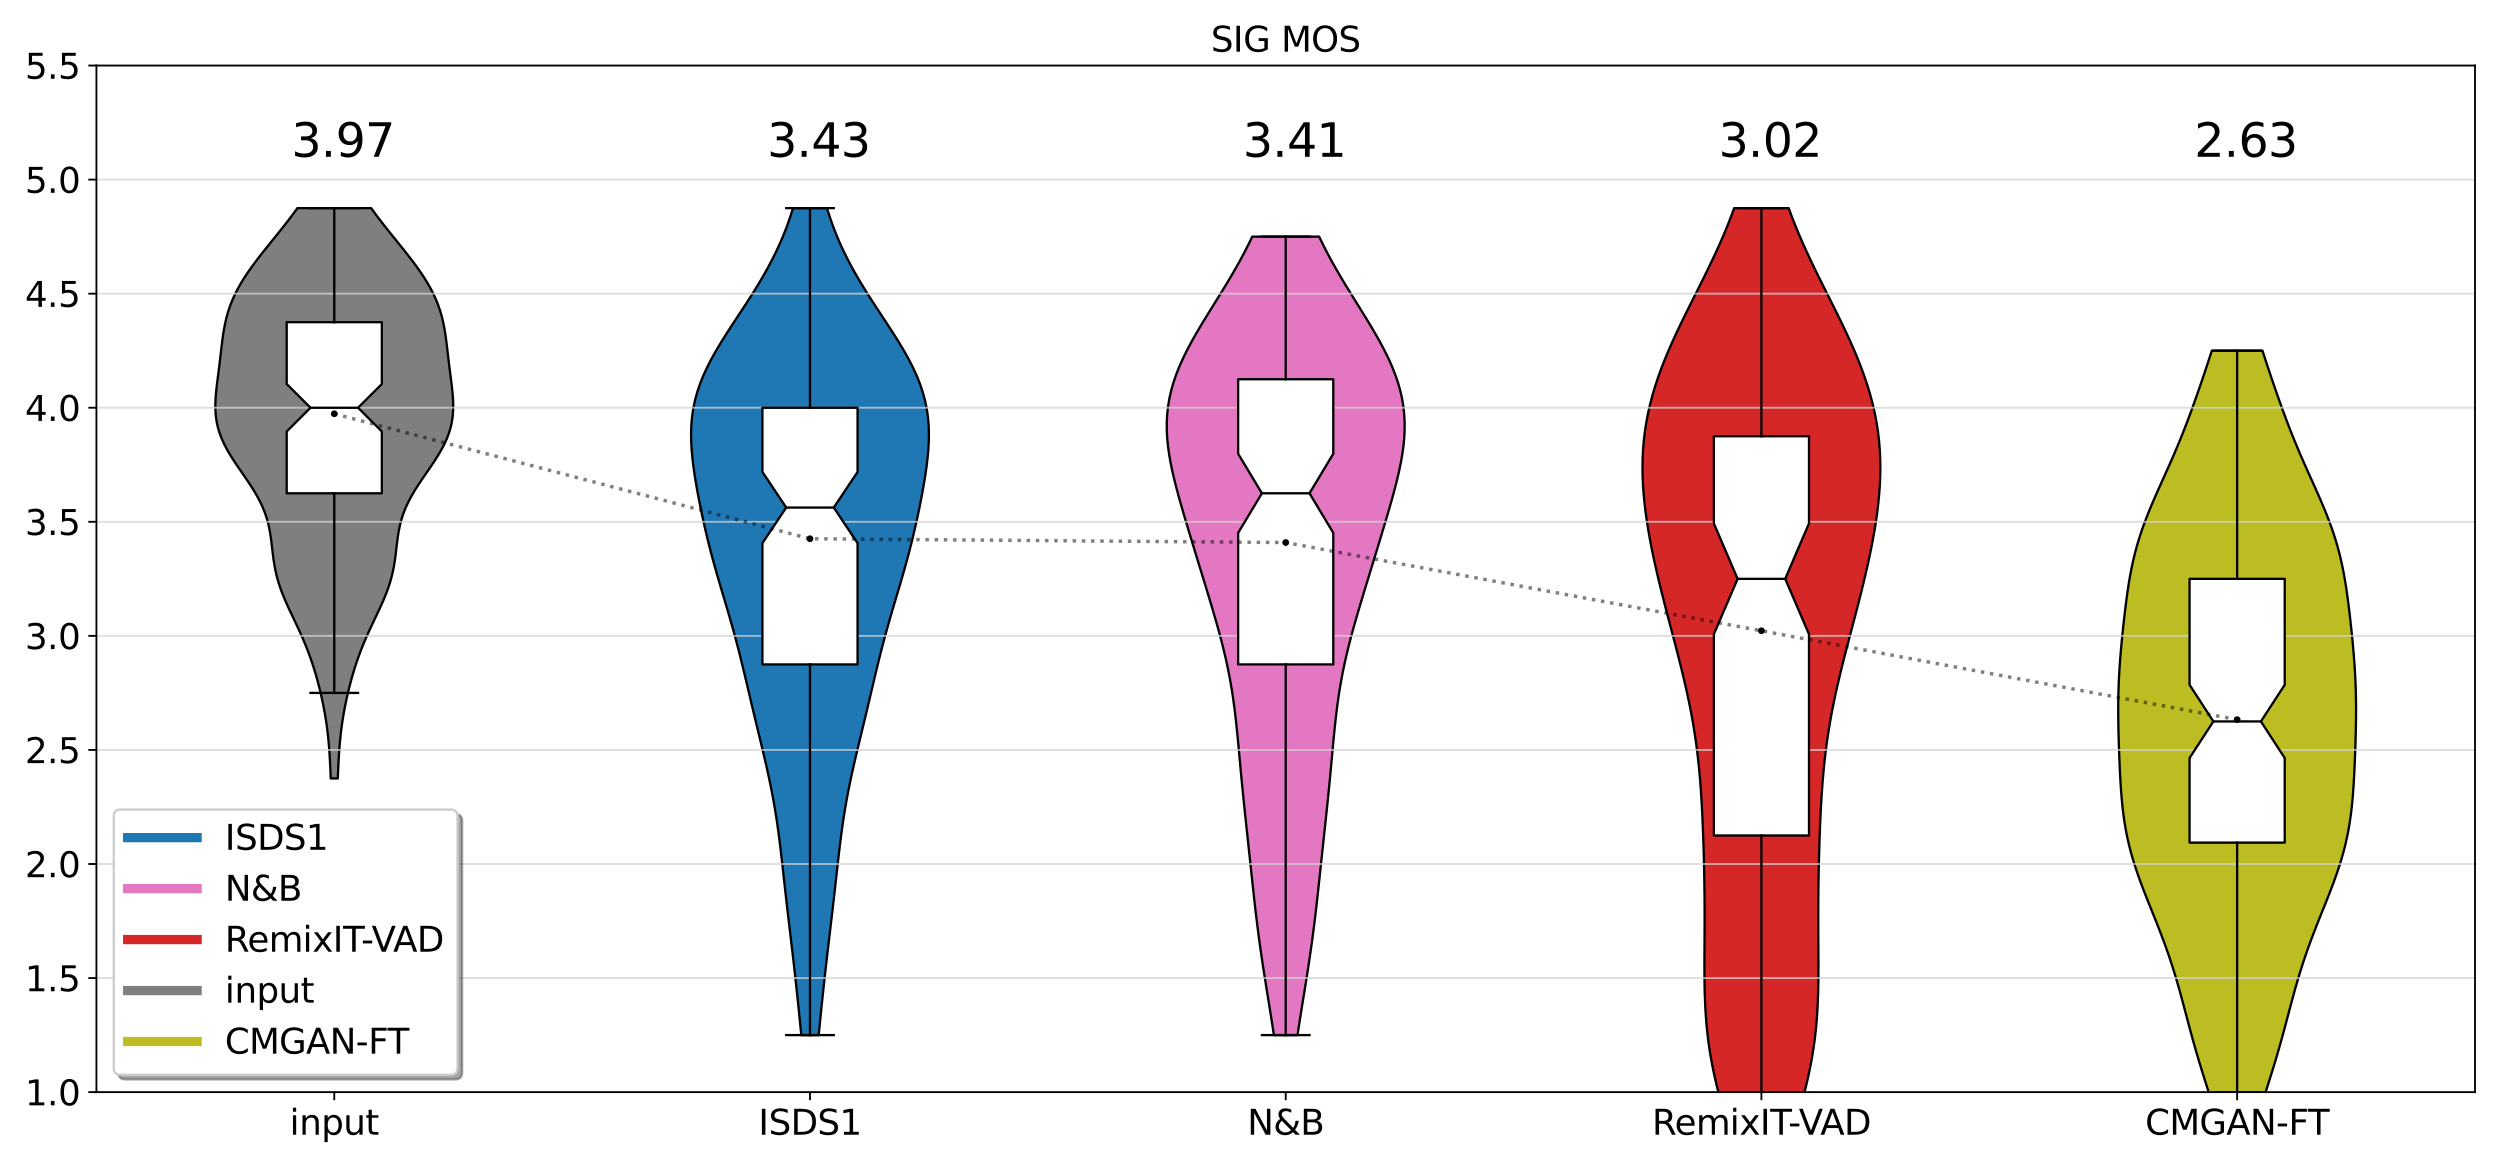 <?xml version="1.0" encoding="utf-8" standalone="no"?>
<!DOCTYPE svg PUBLIC "-//W3C//DTD SVG 1.1//EN"
  "http://www.w3.org/Graphics/SVG/1.1/DTD/svg11.dtd">
<svg xmlns:xlink="http://www.w3.org/1999/xlink" width="1080pt" height="504pt" viewBox="0 0 1080 504" xmlns="http://www.w3.org/2000/svg" version="1.1">
 <defs>
  <style type="text/css">*{stroke-linejoin: round; stroke-linecap: butt}</style>
 </defs>
 <g id="figure_1">
  <g id="patch_1">
   <path d="M 0 504 
L 1080 504 
L 1080 0 
L 0 0 
z
" style="fill: #ffffff"/>
  </g>
  <g id="axes_1">
   <g id="patch_2">
    <path d="M 41.65 471.8 
L 1069.2 471.8 
L 1069.2 28.32 
L 41.65 28.32 
z
" style="fill: #ffffff"/>
   </g>
   <g id="PolyCollection_1">
    <defs>
     <path id="m5b4d93cd09" d="M 145.926 -167.708 
L 142.884 -167.708 
L 142.781 -170.196 
L 142.669 -172.685 
L 142.543 -175.174 
L 142.399 -177.662 
L 142.23 -180.151 
L 142.031 -182.64 
L 141.798 -185.128 
L 141.525 -187.617 
L 141.211 -190.106 
L 140.854 -192.594 
L 140.452 -195.083 
L 140.006 -197.572 
L 139.518 -200.06 
L 138.988 -202.549 
L 138.416 -205.038 
L 137.803 -207.526 
L 137.148 -210.015 
L 136.447 -212.504 
L 135.699 -214.992 
L 134.899 -217.481 
L 134.044 -219.97 
L 133.128 -222.458 
L 132.153 -224.947 
L 131.117 -227.436 
L 130.027 -229.924 
L 128.89 -232.413 
L 127.721 -234.902 
L 126.536 -237.39 
L 125.356 -239.879 
L 124.205 -242.368 
L 123.107 -244.856 
L 122.083 -247.345 
L 121.153 -249.834 
L 120.333 -252.322 
L 119.629 -254.811 
L 119.041 -257.3 
L 118.561 -259.788 
L 118.171 -262.277 
L 117.846 -264.766 
L 117.556 -267.254 
L 117.263 -269.743 
L 116.932 -272.232 
L 116.525 -274.72 
L 116.008 -277.209 
L 115.354 -279.698 
L 114.541 -282.186 
L 113.558 -284.675 
L 112.402 -287.164 
L 111.083 -289.652 
L 109.618 -292.141 
L 108.034 -294.63 
L 106.366 -297.118 
L 104.653 -299.607 
L 102.938 -302.096 
L 101.265 -304.584 
L 99.676 -307.073 
L 98.208 -309.562 
L 96.895 -312.05 
L 95.761 -314.539 
L 94.823 -317.028 
L 94.088 -319.516 
L 93.555 -322.005 
L 93.213 -324.494 
L 93.045 -326.982 
L 93.028 -329.471 
L 93.133 -331.96 
L 93.332 -334.448 
L 93.596 -336.937 
L 93.899 -339.426 
L 94.219 -341.914 
L 94.538 -344.403 
L 94.848 -346.892 
L 95.145 -349.38 
L 95.433 -351.869 
L 95.722 -354.358 
L 96.029 -356.846 
L 96.372 -359.335 
L 96.772 -361.824 
L 97.251 -364.312 
L 97.831 -366.801 
L 98.528 -369.29 
L 99.358 -371.778 
L 100.331 -374.267 
L 101.451 -376.756 
L 102.718 -379.244 
L 104.129 -381.733 
L 105.673 -384.222 
L 107.337 -386.71 
L 109.107 -389.199 
L 110.964 -391.688 
L 112.888 -394.176 
L 114.861 -396.665 
L 116.862 -399.154 
L 118.872 -401.642 
L 120.873 -404.131 
L 122.848 -406.62 
L 124.781 -409.108 
L 126.658 -411.597 
L 128.466 -414.086 
L 160.344 -414.086 
L 160.344 -414.086 
L 162.152 -411.597 
L 164.029 -409.108 
L 165.962 -406.62 
L 167.937 -404.131 
L 169.938 -401.642 
L 171.948 -399.154 
L 173.949 -396.665 
L 175.922 -394.176 
L 177.846 -391.688 
L 179.703 -389.199 
L 181.473 -386.71 
L 183.137 -384.222 
L 184.681 -381.733 
L 186.092 -379.244 
L 187.359 -376.756 
L 188.479 -374.267 
L 189.452 -371.778 
L 190.282 -369.29 
L 190.979 -366.801 
L 191.559 -364.312 
L 192.038 -361.824 
L 192.438 -359.335 
L 192.781 -356.846 
L 193.088 -354.358 
L 193.377 -351.869 
L 193.665 -349.38 
L 193.962 -346.892 
L 194.272 -344.403 
L 194.591 -341.914 
L 194.911 -339.426 
L 195.214 -336.937 
L 195.478 -334.448 
L 195.677 -331.96 
L 195.782 -329.471 
L 195.765 -326.982 
L 195.597 -324.494 
L 195.255 -322.005 
L 194.722 -319.516 
L 193.987 -317.028 
L 193.049 -314.539 
L 191.915 -312.05 
L 190.602 -309.562 
L 189.134 -307.073 
L 187.545 -304.584 
L 185.872 -302.096 
L 184.157 -299.607 
L 182.444 -297.118 
L 180.776 -294.63 
L 179.192 -292.141 
L 177.727 -289.652 
L 176.408 -287.164 
L 175.252 -284.675 
L 174.269 -282.186 
L 173.456 -279.698 
L 172.802 -277.209 
L 172.285 -274.72 
L 171.878 -272.232 
L 171.547 -269.743 
L 171.254 -267.254 
L 170.964 -264.766 
L 170.639 -262.277 
L 170.249 -259.788 
L 169.769 -257.3 
L 169.181 -254.811 
L 168.477 -252.322 
L 167.657 -249.834 
L 166.727 -247.345 
L 165.703 -244.856 
L 164.605 -242.368 
L 163.454 -239.879 
L 162.274 -237.39 
L 161.089 -234.902 
L 159.92 -232.413 
L 158.783 -229.924 
L 157.693 -227.436 
L 156.657 -224.947 
L 155.682 -222.458 
L 154.766 -219.97 
L 153.911 -217.481 
L 153.111 -214.992 
L 152.363 -212.504 
L 151.662 -210.015 
L 151.007 -207.526 
L 150.394 -205.038 
L 149.822 -202.549 
L 149.292 -200.06 
L 148.804 -197.572 
L 148.358 -195.083 
L 147.956 -192.594 
L 147.599 -190.106 
L 147.285 -187.617 
L 147.012 -185.128 
L 146.779 -182.64 
L 146.58 -180.151 
L 146.411 -177.662 
L 146.267 -175.174 
L 146.141 -172.685 
L 146.029 -170.196 
L 145.926 -167.708 
z
" style="stroke: #000000"/>
    </defs>
    <g clip-path="url(#p7c545c187f)">
     <use xlink:href="#m5b4d93cd09" x="0" y="504" style="fill: #7f7f7f; stroke: #000000"/>
    </g>
   </g>
   <g id="PolyCollection_2">
    <defs>
     <path id="m4b888e64fc" d="M 353.675 -56.838 
L 346.155 -56.838 
L 345.799 -60.446 
L 345.436 -64.055 
L 345.068 -67.663 
L 344.694 -71.272 
L 344.314 -74.881 
L 343.926 -78.489 
L 343.531 -82.098 
L 343.128 -85.706 
L 342.717 -89.315 
L 342.299 -92.923 
L 341.875 -96.532 
L 341.448 -100.141 
L 341.02 -103.749 
L 340.593 -107.358 
L 340.17 -110.966 
L 339.753 -114.575 
L 339.342 -118.183 
L 338.937 -121.792 
L 338.537 -125.4 
L 338.136 -129.009 
L 337.731 -132.618 
L 337.314 -136.226 
L 336.879 -139.835 
L 336.418 -143.443 
L 335.924 -147.052 
L 335.391 -150.66 
L 334.814 -154.269 
L 334.19 -157.878 
L 333.519 -161.486 
L 332.802 -165.095 
L 332.042 -168.703 
L 331.244 -172.312 
L 330.417 -175.92 
L 329.566 -179.529 
L 328.701 -183.137 
L 327.829 -186.746 
L 326.957 -190.355 
L 326.088 -193.963 
L 325.226 -197.572 
L 324.372 -201.18 
L 323.522 -204.789 
L 322.673 -208.397 
L 321.818 -212.006 
L 320.953 -215.615 
L 320.068 -219.223 
L 319.16 -222.832 
L 318.221 -226.44 
L 317.251 -230.049 
L 316.249 -233.657 
L 315.219 -237.266 
L 314.166 -240.875 
L 313.098 -244.483 
L 312.024 -248.092 
L 310.956 -251.7 
L 309.903 -255.309 
L 308.875 -258.917 
L 307.88 -262.526 
L 306.922 -266.134 
L 306.005 -269.743 
L 305.13 -273.352 
L 304.296 -276.96 
L 303.501 -280.569 
L 302.742 -284.177 
L 302.021 -287.786 
L 301.338 -291.394 
L 300.698 -295.003 
L 300.11 -298.612 
L 299.588 -302.22 
L 299.147 -305.829 
L 298.81 -309.437 
L 298.599 -313.046 
L 298.538 -316.654 
L 298.651 -320.263 
L 298.961 -323.871 
L 299.486 -327.48 
L 300.24 -331.089 
L 301.229 -334.697 
L 302.455 -338.306 
L 303.91 -341.914 
L 305.578 -345.523 
L 307.441 -349.131 
L 309.471 -352.74 
L 311.637 -356.349 
L 313.906 -359.957 
L 316.243 -363.566 
L 318.615 -367.174 
L 320.99 -370.783 
L 323.336 -374.391 
L 325.629 -378 
L 327.845 -381.608 
L 329.967 -385.217 
L 331.98 -388.826 
L 333.875 -392.434 
L 335.645 -396.043 
L 337.286 -399.651 
L 338.798 -403.26 
L 340.182 -406.868 
L 341.44 -410.477 
L 342.578 -414.086 
L 357.252 -414.086 
L 357.252 -414.086 
L 358.39 -410.477 
L 359.648 -406.868 
L 361.032 -403.26 
L 362.544 -399.651 
L 364.185 -396.043 
L 365.955 -392.434 
L 367.85 -388.826 
L 369.863 -385.217 
L 371.985 -381.608 
L 374.201 -378 
L 376.494 -374.391 
L 378.84 -370.783 
L 381.215 -367.174 
L 383.587 -363.566 
L 385.924 -359.957 
L 388.193 -356.349 
L 390.359 -352.74 
L 392.389 -349.131 
L 394.252 -345.523 
L 395.92 -341.914 
L 397.375 -338.306 
L 398.601 -334.697 
L 399.59 -331.089 
L 400.344 -327.48 
L 400.869 -323.871 
L 401.179 -320.263 
L 401.293 -316.654 
L 401.231 -313.046 
L 401.02 -309.437 
L 400.683 -305.829 
L 400.242 -302.22 
L 399.72 -298.612 
L 399.132 -295.003 
L 398.492 -291.394 
L 397.809 -287.786 
L 397.088 -284.177 
L 396.329 -280.569 
L 395.534 -276.96 
L 394.7 -273.352 
L 393.825 -269.743 
L 392.908 -266.134 
L 391.95 -262.526 
L 390.955 -258.917 
L 389.927 -255.309 
L 388.874 -251.7 
L 387.806 -248.092 
L 386.732 -244.483 
L 385.664 -240.875 
L 384.611 -237.266 
L 383.581 -233.657 
L 382.579 -230.049 
L 381.609 -226.44 
L 380.67 -222.832 
L 379.762 -219.223 
L 378.877 -215.615 
L 378.012 -212.006 
L 377.157 -208.397 
L 376.308 -204.789 
L 375.458 -201.18 
L 374.604 -197.572 
L 373.742 -193.963 
L 372.873 -190.355 
L 372.001 -186.746 
L 371.129 -183.137 
L 370.264 -179.529 
L 369.413 -175.92 
L 368.586 -172.312 
L 367.788 -168.703 
L 367.028 -165.095 
L 366.311 -161.486 
L 365.64 -157.878 
L 365.016 -154.269 
L 364.439 -150.66 
L 363.906 -147.052 
L 363.412 -143.443 
L 362.951 -139.835 
L 362.516 -136.226 
L 362.099 -132.618 
L 361.694 -129.009 
L 361.293 -125.4 
L 360.893 -121.792 
L 360.488 -118.183 
L 360.077 -114.575 
L 359.66 -110.966 
L 359.237 -107.358 
L 358.81 -103.749 
L 358.382 -100.141 
L 357.955 -96.532 
L 357.531 -92.923 
L 357.113 -89.315 
L 356.702 -85.706 
L 356.299 -82.098 
L 355.904 -78.489 
L 355.516 -74.881 
L 355.136 -71.272 
L 354.762 -67.663 
L 354.394 -64.055 
L 354.031 -60.446 
L 353.675 -56.838 
z
" style="stroke: #000000"/>
    </defs>
    <g clip-path="url(#p7c545c187f)">
     <use xlink:href="#m4b888e64fc" x="0" y="504" style="fill: #1f77b4; stroke: #000000"/>
    </g>
   </g>
   <g id="PolyCollection_3">
    <defs>
     <path id="mec1db54235" d="M 560.528 -56.838 
L 550.322 -56.838 
L 549.795 -60.322 
L 549.253 -63.806 
L 548.699 -67.29 
L 548.138 -70.774 
L 547.574 -74.258 
L 547.012 -77.743 
L 546.456 -81.227 
L 545.91 -84.711 
L 545.377 -88.195 
L 544.861 -91.679 
L 544.363 -95.163 
L 543.885 -98.647 
L 543.426 -102.131 
L 542.987 -105.616 
L 542.565 -109.1 
L 542.159 -112.584 
L 541.765 -116.068 
L 541.382 -119.552 
L 541.005 -123.036 
L 540.632 -126.52 
L 540.261 -130.005 
L 539.89 -133.489 
L 539.518 -136.973 
L 539.144 -140.457 
L 538.769 -143.941 
L 538.394 -147.425 
L 538.022 -150.909 
L 537.653 -154.393 
L 537.291 -157.878 
L 536.937 -161.362 
L 536.591 -164.846 
L 536.256 -168.33 
L 535.928 -171.814 
L 535.607 -175.298 
L 535.288 -178.782 
L 534.967 -182.266 
L 534.636 -185.751 
L 534.289 -189.235 
L 533.917 -192.719 
L 533.512 -196.203 
L 533.068 -199.687 
L 532.576 -203.171 
L 532.031 -206.655 
L 531.429 -210.14 
L 530.767 -213.624 
L 530.045 -217.108 
L 529.265 -220.592 
L 528.429 -224.076 
L 527.542 -227.56 
L 526.61 -231.044 
L 525.641 -234.528 
L 524.641 -238.013 
L 523.616 -241.497 
L 522.574 -244.981 
L 521.52 -248.465 
L 520.458 -251.949 
L 519.393 -255.433 
L 518.326 -258.917 
L 517.26 -262.401 
L 516.196 -265.886 
L 515.136 -269.37 
L 514.08 -272.854 
L 513.03 -276.338 
L 511.991 -279.822 
L 510.967 -283.306 
L 509.965 -286.79 
L 508.994 -290.275 
L 508.065 -293.759 
L 507.19 -297.243 
L 506.387 -300.727 
L 505.671 -304.211 
L 505.061 -307.695 
L 504.575 -311.179 
L 504.233 -314.663 
L 504.052 -318.148 
L 504.048 -321.632 
L 504.234 -325.116 
L 504.621 -328.6 
L 505.215 -332.084 
L 506.018 -335.568 
L 507.029 -339.052 
L 508.239 -342.536 
L 509.638 -346.021 
L 511.21 -349.505 
L 512.937 -352.989 
L 514.797 -356.473 
L 516.767 -359.957 
L 518.823 -363.441 
L 520.94 -366.925 
L 523.093 -370.409 
L 525.261 -373.894 
L 527.42 -377.378 
L 529.553 -380.862 
L 531.641 -384.346 
L 533.67 -387.83 
L 535.628 -391.314 
L 537.502 -394.798 
L 539.286 -398.283 
L 540.973 -401.767 
L 569.877 -401.767 
L 569.877 -401.767 
L 571.564 -398.283 
L 573.348 -394.798 
L 575.222 -391.314 
L 577.18 -387.83 
L 579.209 -384.346 
L 581.297 -380.862 
L 583.43 -377.378 
L 585.589 -373.894 
L 587.757 -370.409 
L 589.91 -366.925 
L 592.027 -363.441 
L 594.083 -359.957 
L 596.053 -356.473 
L 597.913 -352.989 
L 599.64 -349.505 
L 601.212 -346.021 
L 602.611 -342.536 
L 603.821 -339.052 
L 604.832 -335.568 
L 605.635 -332.084 
L 606.229 -328.6 
L 606.616 -325.116 
L 606.803 -321.632 
L 606.798 -318.148 
L 606.617 -314.663 
L 606.275 -311.179 
L 605.789 -307.695 
L 605.179 -304.211 
L 604.463 -300.727 
L 603.66 -297.243 
L 602.785 -293.759 
L 601.856 -290.275 
L 600.885 -286.79 
L 599.883 -283.306 
L 598.859 -279.822 
L 597.82 -276.338 
L 596.77 -272.854 
L 595.714 -269.37 
L 594.654 -265.886 
L 593.59 -262.401 
L 592.524 -258.917 
L 591.457 -255.433 
L 590.392 -251.949 
L 589.33 -248.465 
L 588.276 -244.981 
L 587.234 -241.497 
L 586.209 -238.013 
L 585.209 -234.528 
L 584.24 -231.044 
L 583.308 -227.56 
L 582.421 -224.076 
L 581.585 -220.592 
L 580.805 -217.108 
L 580.083 -213.624 
L 579.421 -210.14 
L 578.819 -206.655 
L 578.274 -203.171 
L 577.782 -199.687 
L 577.338 -196.203 
L 576.933 -192.719 
L 576.561 -189.235 
L 576.214 -185.751 
L 575.883 -182.266 
L 575.562 -178.782 
L 575.243 -175.298 
L 574.922 -171.814 
L 574.594 -168.33 
L 574.259 -164.846 
L 573.913 -161.362 
L 573.559 -157.878 
L 573.197 -154.393 
L 572.828 -150.909 
L 572.456 -147.425 
L 572.081 -143.941 
L 571.706 -140.457 
L 571.332 -136.973 
L 570.96 -133.489 
L 570.589 -130.005 
L 570.218 -126.52 
L 569.845 -123.036 
L 569.468 -119.552 
L 569.085 -116.068 
L 568.691 -112.584 
L 568.285 -109.1 
L 567.863 -105.616 
L 567.424 -102.131 
L 566.965 -98.647 
L 566.487 -95.163 
L 565.989 -91.679 
L 565.473 -88.195 
L 564.94 -84.711 
L 564.394 -81.227 
L 563.838 -77.743 
L 563.276 -74.258 
L 562.712 -70.774 
L 562.151 -67.29 
L 561.597 -63.806 
L 561.055 -60.322 
L 560.528 -56.838 
z
" style="stroke: #000000"/>
    </defs>
    <g clip-path="url(#p7c545c187f)">
     <use xlink:href="#mec1db54235" x="0" y="504" style="fill: #e377c2; stroke: #000000"/>
    </g>
   </g>
   <g id="PolyCollection_4">
    <defs>
     <path id="md3f46c4381" d="M 779.547 -32.2 
L 742.323 -32.2 
L 741.375 -36.057 
L 740.499 -39.915 
L 739.705 -43.772 
L 738.997 -47.63 
L 738.38 -51.487 
L 737.855 -55.345 
L 737.418 -59.202 
L 737.067 -63.059 
L 736.796 -66.917 
L 736.595 -70.774 
L 736.456 -74.632 
L 736.369 -78.489 
L 736.324 -82.347 
L 736.31 -86.204 
L 736.316 -90.061 
L 736.335 -93.919 
L 736.358 -97.776 
L 736.378 -101.634 
L 736.39 -105.491 
L 736.391 -109.349 
L 736.378 -113.206 
L 736.35 -117.063 
L 736.305 -120.921 
L 736.246 -124.778 
L 736.171 -128.636 
L 736.082 -132.493 
L 735.978 -136.351 
L 735.86 -140.208 
L 735.726 -144.065 
L 735.573 -147.923 
L 735.401 -151.78 
L 735.204 -155.638 
L 734.978 -159.495 
L 734.719 -163.353 
L 734.422 -167.21 
L 734.081 -171.067 
L 733.692 -174.925 
L 733.25 -178.782 
L 732.753 -182.64 
L 732.198 -186.497 
L 731.584 -190.355 
L 730.911 -194.212 
L 730.181 -198.069 
L 729.396 -201.927 
L 728.561 -205.784 
L 727.68 -209.642 
L 726.76 -213.499 
L 725.807 -217.357 
L 724.828 -221.214 
L 723.829 -225.071 
L 722.818 -228.929 
L 721.802 -232.786 
L 720.788 -236.644 
L 719.781 -240.501 
L 718.788 -244.359 
L 717.815 -248.216 
L 716.868 -252.074 
L 715.951 -255.931 
L 715.07 -259.788 
L 714.23 -263.646 
L 713.438 -267.503 
L 712.7 -271.361 
L 712.021 -275.218 
L 711.409 -279.076 
L 710.87 -282.933 
L 710.413 -286.79 
L 710.046 -290.648 
L 709.775 -294.505 
L 709.61 -298.363 
L 709.558 -302.22 
L 709.624 -306.078 
L 709.817 -309.935 
L 710.141 -313.792 
L 710.6 -317.65 
L 711.197 -321.507 
L 711.933 -325.365 
L 712.807 -329.222 
L 713.818 -333.08 
L 714.962 -336.937 
L 716.233 -340.794 
L 717.623 -344.652 
L 719.124 -348.509 
L 720.726 -352.367 
L 722.417 -356.224 
L 724.185 -360.082 
L 726.015 -363.939 
L 727.894 -367.796 
L 729.807 -371.654 
L 731.739 -375.511 
L 733.676 -379.369 
L 735.602 -383.226 
L 737.504 -387.084 
L 739.368 -390.941 
L 741.182 -394.798 
L 742.934 -398.656 
L 744.616 -402.513 
L 746.217 -406.371 
L 747.732 -410.228 
L 749.154 -414.086 
L 772.716 -414.086 
L 772.716 -414.086 
L 774.138 -410.228 
L 775.653 -406.371 
L 777.254 -402.513 
L 778.936 -398.656 
L 780.688 -394.798 
L 782.502 -390.941 
L 784.366 -387.084 
L 786.268 -383.226 
L 788.194 -379.369 
L 790.131 -375.511 
L 792.063 -371.654 
L 793.976 -367.796 
L 795.855 -363.939 
L 797.685 -360.082 
L 799.453 -356.224 
L 801.144 -352.367 
L 802.746 -348.509 
L 804.247 -344.652 
L 805.637 -340.794 
L 806.908 -336.937 
L 808.052 -333.08 
L 809.063 -329.222 
L 809.937 -325.365 
L 810.673 -321.507 
L 811.27 -317.65 
L 811.729 -313.792 
L 812.053 -309.935 
L 812.246 -306.078 
L 812.312 -302.22 
L 812.26 -298.363 
L 812.095 -294.505 
L 811.824 -290.648 
L 811.457 -286.79 
L 811 -282.933 
L 810.461 -279.076 
L 809.849 -275.218 
L 809.17 -271.361 
L 808.432 -267.503 
L 807.64 -263.646 
L 806.8 -259.788 
L 805.919 -255.931 
L 805.002 -252.074 
L 804.055 -248.216 
L 803.082 -244.359 
L 802.089 -240.501 
L 801.082 -236.644 
L 800.068 -232.786 
L 799.052 -228.929 
L 798.041 -225.071 
L 797.042 -221.214 
L 796.063 -217.357 
L 795.11 -213.499 
L 794.19 -209.642 
L 793.309 -205.784 
L 792.474 -201.927 
L 791.689 -198.069 
L 790.959 -194.212 
L 790.286 -190.355 
L 789.672 -186.497 
L 789.117 -182.64 
L 788.62 -178.782 
L 788.178 -174.925 
L 787.789 -171.067 
L 787.448 -167.21 
L 787.151 -163.353 
L 786.892 -159.495 
L 786.666 -155.638 
L 786.469 -151.78 
L 786.297 -147.923 
L 786.144 -144.065 
L 786.01 -140.208 
L 785.892 -136.351 
L 785.788 -132.493 
L 785.699 -128.636 
L 785.624 -124.778 
L 785.565 -120.921 
L 785.52 -117.063 
L 785.492 -113.206 
L 785.479 -109.349 
L 785.48 -105.491 
L 785.492 -101.634 
L 785.512 -97.776 
L 785.535 -93.919 
L 785.554 -90.061 
L 785.56 -86.204 
L 785.546 -82.347 
L 785.501 -78.489 
L 785.414 -74.632 
L 785.275 -70.774 
L 785.074 -66.917 
L 784.803 -63.059 
L 784.452 -59.202 
L 784.015 -55.345 
L 783.49 -51.487 
L 782.873 -47.63 
L 782.165 -43.772 
L 781.371 -39.915 
L 780.495 -36.057 
L 779.547 -32.2 
z
" style="stroke: #000000"/>
    </defs>
    <g clip-path="url(#p7c545c187f)">
     <use xlink:href="#md3f46c4381" x="0" y="504" style="fill: #d62728; stroke: #000000"/>
    </g>
   </g>
   <g id="PolyCollection_5">
    <defs>
     <path id="md66d3614da" d="M 978.747 -32.2 
L 954.143 -32.2 
L 953.113 -35.435 
L 952.091 -38.671 
L 951.085 -41.906 
L 950.101 -45.141 
L 949.141 -48.376 
L 948.207 -51.612 
L 947.298 -54.847 
L 946.412 -58.082 
L 945.542 -61.317 
L 944.683 -64.553 
L 943.826 -67.788 
L 942.964 -71.023 
L 942.085 -74.258 
L 941.183 -77.494 
L 940.248 -80.729 
L 939.273 -83.964 
L 938.252 -87.199 
L 937.183 -90.435 
L 936.064 -93.67 
L 934.896 -96.905 
L 933.683 -100.141 
L 932.432 -103.376 
L 931.152 -106.611 
L 929.854 -109.846 
L 928.553 -113.082 
L 927.262 -116.317 
L 925.997 -119.552 
L 924.774 -122.787 
L 923.607 -126.023 
L 922.509 -129.258 
L 921.493 -132.493 
L 920.566 -135.728 
L 919.733 -138.964 
L 918.997 -142.199 
L 918.357 -145.434 
L 917.808 -148.669 
L 917.343 -151.905 
L 916.954 -155.14 
L 916.631 -158.375 
L 916.362 -161.611 
L 916.137 -164.846 
L 915.947 -168.081 
L 915.782 -171.316 
L 915.637 -174.552 
L 915.507 -177.787 
L 915.39 -181.022 
L 915.287 -184.257 
L 915.199 -187.493 
L 915.131 -190.728 
L 915.085 -193.963 
L 915.067 -197.198 
L 915.082 -200.434 
L 915.133 -203.669 
L 915.222 -206.904 
L 915.351 -210.14 
L 915.519 -213.375 
L 915.724 -216.61 
L 915.963 -219.845 
L 916.232 -223.081 
L 916.527 -226.316 
L 916.843 -229.551 
L 917.179 -232.786 
L 917.532 -236.022 
L 917.904 -239.257 
L 918.298 -242.492 
L 918.718 -245.727 
L 919.174 -248.963 
L 919.674 -252.198 
L 920.229 -255.433 
L 920.85 -258.668 
L 921.548 -261.904 
L 922.33 -265.139 
L 923.204 -268.374 
L 924.174 -271.61 
L 925.238 -274.845 
L 926.393 -278.08 
L 927.633 -281.315 
L 928.945 -284.551 
L 930.316 -287.786 
L 931.733 -291.021 
L 933.177 -294.256 
L 934.635 -297.492 
L 936.09 -300.727 
L 937.53 -303.962 
L 938.945 -307.197 
L 940.326 -310.433 
L 941.67 -313.668 
L 942.974 -316.903 
L 944.24 -320.138 
L 945.469 -323.374 
L 946.667 -326.609 
L 947.836 -329.844 
L 948.983 -333.08 
L 950.11 -336.315 
L 951.22 -339.55 
L 952.315 -342.785 
L 953.393 -346.021 
L 954.454 -349.256 
L 955.492 -352.491 
L 977.398 -352.491 
L 977.398 -352.491 
L 978.436 -349.256 
L 979.497 -346.021 
L 980.575 -342.785 
L 981.67 -339.55 
L 982.78 -336.315 
L 983.907 -333.08 
L 985.054 -329.844 
L 986.223 -326.609 
L 987.421 -323.374 
L 988.65 -320.138 
L 989.916 -316.903 
L 991.22 -313.668 
L 992.564 -310.433 
L 993.945 -307.197 
L 995.36 -303.962 
L 996.8 -300.727 
L 998.255 -297.492 
L 999.713 -294.256 
L 1001.157 -291.021 
L 1002.574 -287.786 
L 1003.945 -284.551 
L 1005.257 -281.315 
L 1006.497 -278.08 
L 1007.652 -274.845 
L 1008.716 -271.61 
L 1009.686 -268.374 
L 1010.56 -265.139 
L 1011.342 -261.904 
L 1012.04 -258.668 
L 1012.661 -255.433 
L 1013.216 -252.198 
L 1013.716 -248.963 
L 1014.172 -245.727 
L 1014.592 -242.492 
L 1014.986 -239.257 
L 1015.358 -236.022 
L 1015.711 -232.786 
L 1016.047 -229.551 
L 1016.363 -226.316 
L 1016.658 -223.081 
L 1016.927 -219.845 
L 1017.166 -216.61 
L 1017.371 -213.375 
L 1017.539 -210.14 
L 1017.668 -206.904 
L 1017.757 -203.669 
L 1017.808 -200.434 
L 1017.822 -197.198 
L 1017.805 -193.963 
L 1017.759 -190.728 
L 1017.691 -187.493 
L 1017.603 -184.257 
L 1017.5 -181.022 
L 1017.383 -177.787 
L 1017.253 -174.552 
L 1017.108 -171.316 
L 1016.943 -168.081 
L 1016.753 -164.846 
L 1016.528 -161.611 
L 1016.259 -158.375 
L 1015.936 -155.14 
L 1015.547 -151.905 
L 1015.082 -148.669 
L 1014.533 -145.434 
L 1013.893 -142.199 
L 1013.157 -138.964 
L 1012.324 -135.728 
L 1011.397 -132.493 
L 1010.381 -129.258 
L 1009.283 -126.023 
L 1008.116 -122.787 
L 1006.893 -119.552 
L 1005.628 -116.317 
L 1004.337 -113.082 
L 1003.036 -109.846 
L 1001.738 -106.611 
L 1000.458 -103.376 
L 999.207 -100.141 
L 997.994 -96.905 
L 996.826 -93.67 
L 995.707 -90.435 
L 994.638 -87.199 
L 993.617 -83.964 
L 992.642 -80.729 
L 991.707 -77.494 
L 990.805 -74.258 
L 989.926 -71.023 
L 989.064 -67.788 
L 988.207 -64.553 
L 987.348 -61.317 
L 986.478 -58.082 
L 985.592 -54.847 
L 984.683 -51.612 
L 983.749 -48.376 
L 982.789 -45.141 
L 981.805 -41.906 
L 980.798 -38.671 
L 979.777 -35.435 
L 978.747 -32.2 
z
" style="stroke: #000000"/>
    </defs>
    <g clip-path="url(#p7c545c187f)">
     <use xlink:href="#md66d3614da" x="0" y="504" style="fill: #bcbd22; stroke: #000000"/>
    </g>
   </g>
   <g id="matplotlib.axis_1">
    <g id="xtick_1">
     <g id="line2d_1">
      <defs>
       <path id="mcbff9b7e69" d="M 0 0 
L 0 3.5 
" style="stroke: #000000; stroke-width: 0.8"/>
      </defs>
      <g>
       <use xlink:href="#mcbff9b7e69" x="144.405" y="471.8" style="stroke: #000000; stroke-width: 0.8"/>
      </g>
     </g>
     <g id="text_1">
      <!-- input -->
      <g transform="translate(125.114 490.198)scale(0.15 -0.15)">
       <defs>
        <path id="DejaVuSans-69" d="M 603 3500 
L 1178 3500 
L 1178 0 
L 603 0 
L 603 3500 
z
M 603 4863 
L 1178 4863 
L 1178 4134 
L 603 4134 
L 603 4863 
z
" transform="scale(0.016)"/>
        <path id="DejaVuSans-6e" d="M 3513 2113 
L 3513 0 
L 2938 0 
L 2938 2094 
Q 2938 2591 2744 2837 
Q 2550 3084 2163 3084 
Q 1697 3084 1428 2787 
Q 1159 2491 1159 1978 
L 1159 0 
L 581 0 
L 581 3500 
L 1159 3500 
L 1159 2956 
Q 1366 3272 1645 3428 
Q 1925 3584 2291 3584 
Q 2894 3584 3203 3211 
Q 3513 2838 3513 2113 
z
" transform="scale(0.016)"/>
        <path id="DejaVuSans-70" d="M 1159 525 
L 1159 -1331 
L 581 -1331 
L 581 3500 
L 1159 3500 
L 1159 2969 
Q 1341 3281 1617 3432 
Q 1894 3584 2278 3584 
Q 2916 3584 3314 3078 
Q 3713 2572 3713 1747 
Q 3713 922 3314 415 
Q 2916 -91 2278 -91 
Q 1894 -91 1617 61 
Q 1341 213 1159 525 
z
M 3116 1747 
Q 3116 2381 2855 2742 
Q 2594 3103 2138 3103 
Q 1681 3103 1420 2742 
Q 1159 2381 1159 1747 
Q 1159 1113 1420 752 
Q 1681 391 2138 391 
Q 2594 391 2855 752 
Q 3116 1113 3116 1747 
z
" transform="scale(0.016)"/>
        <path id="DejaVuSans-75" d="M 544 1381 
L 544 3500 
L 1119 3500 
L 1119 1403 
Q 1119 906 1312 657 
Q 1506 409 1894 409 
Q 2359 409 2629 706 
Q 2900 1003 2900 1516 
L 2900 3500 
L 3475 3500 
L 3475 0 
L 2900 0 
L 2900 538 
Q 2691 219 2414 64 
Q 2138 -91 1772 -91 
Q 1169 -91 856 284 
Q 544 659 544 1381 
z
M 1991 3584 
L 1991 3584 
z
" transform="scale(0.016)"/>
        <path id="DejaVuSans-74" d="M 1172 4494 
L 1172 3500 
L 2356 3500 
L 2356 3053 
L 1172 3053 
L 1172 1153 
Q 1172 725 1289 603 
Q 1406 481 1766 481 
L 2356 481 
L 2356 0 
L 1766 0 
Q 1100 0 847 248 
Q 594 497 594 1153 
L 594 3053 
L 172 3053 
L 172 3500 
L 594 3500 
L 594 4494 
L 1172 4494 
z
" transform="scale(0.016)"/>
       </defs>
       <use xlink:href="#DejaVuSans-69"/>
       <use xlink:href="#DejaVuSans-6e" x="27.783"/>
       <use xlink:href="#DejaVuSans-70" x="91.162"/>
       <use xlink:href="#DejaVuSans-75" x="154.639"/>
       <use xlink:href="#DejaVuSans-74" x="218.018"/>
      </g>
     </g>
    </g>
    <g id="xtick_2">
     <g id="line2d_2">
      <g>
       <use xlink:href="#mcbff9b7e69" x="349.915" y="471.8" style="stroke: #000000; stroke-width: 0.8"/>
      </g>
     </g>
     <g id="text_2">
      <!-- ISDS1 -->
      <g transform="translate(327.633 490.198)scale(0.15 -0.15)">
       <defs>
        <path id="DejaVuSans-49" d="M 628 4666 
L 1259 4666 
L 1259 0 
L 628 0 
L 628 4666 
z
" transform="scale(0.016)"/>
        <path id="DejaVuSans-53" d="M 3425 4513 
L 3425 3897 
Q 3066 4069 2747 4153 
Q 2428 4238 2131 4238 
Q 1616 4238 1336 4038 
Q 1056 3838 1056 3469 
Q 1056 3159 1242 3001 
Q 1428 2844 1947 2747 
L 2328 2669 
Q 3034 2534 3370 2195 
Q 3706 1856 3706 1288 
Q 3706 609 3251 259 
Q 2797 -91 1919 -91 
Q 1588 -91 1214 -16 
Q 841 59 441 206 
L 441 856 
Q 825 641 1194 531 
Q 1563 422 1919 422 
Q 2459 422 2753 634 
Q 3047 847 3047 1241 
Q 3047 1584 2836 1778 
Q 2625 1972 2144 2069 
L 1759 2144 
Q 1053 2284 737 2584 
Q 422 2884 422 3419 
Q 422 4038 858 4394 
Q 1294 4750 2059 4750 
Q 2388 4750 2728 4690 
Q 3069 4631 3425 4513 
z
" transform="scale(0.016)"/>
        <path id="DejaVuSans-44" d="M 1259 4147 
L 1259 519 
L 2022 519 
Q 2988 519 3436 956 
Q 3884 1394 3884 2338 
Q 3884 3275 3436 3711 
Q 2988 4147 2022 4147 
L 1259 4147 
z
M 628 4666 
L 1925 4666 
Q 3281 4666 3915 4102 
Q 4550 3538 4550 2338 
Q 4550 1131 3912 565 
Q 3275 0 1925 0 
L 628 0 
L 628 4666 
z
" transform="scale(0.016)"/>
        <path id="DejaVuSans-31" d="M 794 531 
L 1825 531 
L 1825 4091 
L 703 3866 
L 703 4441 
L 1819 4666 
L 2450 4666 
L 2450 531 
L 3481 531 
L 3481 0 
L 794 0 
L 794 531 
z
" transform="scale(0.016)"/>
       </defs>
       <use xlink:href="#DejaVuSans-49"/>
       <use xlink:href="#DejaVuSans-53" x="29.492"/>
       <use xlink:href="#DejaVuSans-44" x="92.969"/>
       <use xlink:href="#DejaVuSans-53" x="169.971"/>
       <use xlink:href="#DejaVuSans-31" x="233.447"/>
      </g>
     </g>
    </g>
    <g id="xtick_3">
     <g id="line2d_3">
      <g>
       <use xlink:href="#mcbff9b7e69" x="555.425" y="471.8" style="stroke: #000000; stroke-width: 0.8"/>
      </g>
     </g>
     <g id="text_3">
      <!-- N&amp;B -->
      <g transform="translate(538.82 490.198)scale(0.15 -0.15)">
       <defs>
        <path id="DejaVuSans-4e" d="M 628 4666 
L 1478 4666 
L 3547 763 
L 3547 4666 
L 4159 4666 
L 4159 0 
L 3309 0 
L 1241 3903 
L 1241 0 
L 628 0 
L 628 4666 
z
" transform="scale(0.016)"/>
        <path id="DejaVuSans-26" d="M 1556 2509 
Q 1272 2256 1139 2004 
Q 1006 1753 1006 1478 
Q 1006 1022 1337 719 
Q 1669 416 2169 416 
Q 2466 416 2725 514 
Q 2984 613 3213 813 
L 1556 2509 
z
M 1997 2859 
L 3584 1234 
Q 3769 1513 3872 1830 
Q 3975 2147 3994 2503 
L 4575 2503 
Q 4538 2091 4375 1687 
Q 4213 1284 3922 891 
L 4794 0 
L 4006 0 
L 3559 459 
Q 3234 181 2878 45 
Q 2522 -91 2113 -91 
Q 1359 -91 881 339 
Q 403 769 403 1441 
Q 403 1841 612 2192 
Q 822 2544 1241 2853 
Q 1091 3050 1012 3245 
Q 934 3441 934 3628 
Q 934 4134 1281 4442 
Q 1628 4750 2203 4750 
Q 2463 4750 2720 4694 
Q 2978 4638 3244 4525 
L 3244 3956 
Q 2972 4103 2725 4179 
Q 2478 4256 2266 4256 
Q 1938 4256 1733 4082 
Q 1528 3909 1528 3634 
Q 1528 3475 1620 3314 
Q 1713 3153 1997 2859 
z
" transform="scale(0.016)"/>
        <path id="DejaVuSans-42" d="M 1259 2228 
L 1259 519 
L 2272 519 
Q 2781 519 3026 730 
Q 3272 941 3272 1375 
Q 3272 1813 3026 2020 
Q 2781 2228 2272 2228 
L 1259 2228 
z
M 1259 4147 
L 1259 2741 
L 2194 2741 
Q 2656 2741 2882 2914 
Q 3109 3088 3109 3444 
Q 3109 3797 2882 3972 
Q 2656 4147 2194 4147 
L 1259 4147 
z
M 628 4666 
L 2241 4666 
Q 2963 4666 3353 4366 
Q 3744 4066 3744 3513 
Q 3744 3084 3544 2831 
Q 3344 2578 2956 2516 
Q 3422 2416 3680 2098 
Q 3938 1781 3938 1306 
Q 3938 681 3513 340 
Q 3088 0 2303 0 
L 628 0 
L 628 4666 
z
" transform="scale(0.016)"/>
       </defs>
       <use xlink:href="#DejaVuSans-4e"/>
       <use xlink:href="#DejaVuSans-26" x="74.805"/>
       <use xlink:href="#DejaVuSans-42" x="152.783"/>
      </g>
     </g>
    </g>
    <g id="xtick_4">
     <g id="line2d_4">
      <g>
       <use xlink:href="#mcbff9b7e69" x="760.935" y="471.8" style="stroke: #000000; stroke-width: 0.8"/>
      </g>
     </g>
     <g id="text_4">
      <!-- RemixIT-VAD -->
      <g transform="translate(713.686 490.198)scale(0.15 -0.15)">
       <defs>
        <path id="DejaVuSans-52" d="M 2841 2188 
Q 3044 2119 3236 1894 
Q 3428 1669 3622 1275 
L 4263 0 
L 3584 0 
L 2988 1197 
Q 2756 1666 2539 1819 
Q 2322 1972 1947 1972 
L 1259 1972 
L 1259 0 
L 628 0 
L 628 4666 
L 2053 4666 
Q 2853 4666 3247 4331 
Q 3641 3997 3641 3322 
Q 3641 2881 3436 2590 
Q 3231 2300 2841 2188 
z
M 1259 4147 
L 1259 2491 
L 2053 2491 
Q 2509 2491 2742 2702 
Q 2975 2913 2975 3322 
Q 2975 3731 2742 3939 
Q 2509 4147 2053 4147 
L 1259 4147 
z
" transform="scale(0.016)"/>
        <path id="DejaVuSans-65" d="M 3597 1894 
L 3597 1613 
L 953 1613 
Q 991 1019 1311 708 
Q 1631 397 2203 397 
Q 2534 397 2845 478 
Q 3156 559 3463 722 
L 3463 178 
Q 3153 47 2828 -22 
Q 2503 -91 2169 -91 
Q 1331 -91 842 396 
Q 353 884 353 1716 
Q 353 2575 817 3079 
Q 1281 3584 2069 3584 
Q 2775 3584 3186 3129 
Q 3597 2675 3597 1894 
z
M 3022 2063 
Q 3016 2534 2758 2815 
Q 2500 3097 2075 3097 
Q 1594 3097 1305 2825 
Q 1016 2553 972 2059 
L 3022 2063 
z
" transform="scale(0.016)"/>
        <path id="DejaVuSans-6d" d="M 3328 2828 
Q 3544 3216 3844 3400 
Q 4144 3584 4550 3584 
Q 5097 3584 5394 3201 
Q 5691 2819 5691 2113 
L 5691 0 
L 5113 0 
L 5113 2094 
Q 5113 2597 4934 2840 
Q 4756 3084 4391 3084 
Q 3944 3084 3684 2787 
Q 3425 2491 3425 1978 
L 3425 0 
L 2847 0 
L 2847 2094 
Q 2847 2600 2669 2842 
Q 2491 3084 2119 3084 
Q 1678 3084 1418 2786 
Q 1159 2488 1159 1978 
L 1159 0 
L 581 0 
L 581 3500 
L 1159 3500 
L 1159 2956 
Q 1356 3278 1631 3431 
Q 1906 3584 2284 3584 
Q 2666 3584 2933 3390 
Q 3200 3197 3328 2828 
z
" transform="scale(0.016)"/>
        <path id="DejaVuSans-78" d="M 3513 3500 
L 2247 1797 
L 3578 0 
L 2900 0 
L 1881 1375 
L 863 0 
L 184 0 
L 1544 1831 
L 300 3500 
L 978 3500 
L 1906 2253 
L 2834 3500 
L 3513 3500 
z
" transform="scale(0.016)"/>
        <path id="DejaVuSans-54" d="M -19 4666 
L 3928 4666 
L 3928 4134 
L 2272 4134 
L 2272 0 
L 1638 0 
L 1638 4134 
L -19 4134 
L -19 4666 
z
" transform="scale(0.016)"/>
        <path id="DejaVuSans-2d" d="M 313 2009 
L 1997 2009 
L 1997 1497 
L 313 1497 
L 313 2009 
z
" transform="scale(0.016)"/>
        <path id="DejaVuSans-56" d="M 1831 0 
L 50 4666 
L 709 4666 
L 2188 738 
L 3669 4666 
L 4325 4666 
L 2547 0 
L 1831 0 
z
" transform="scale(0.016)"/>
        <path id="DejaVuSans-41" d="M 2188 4044 
L 1331 1722 
L 3047 1722 
L 2188 4044 
z
M 1831 4666 
L 2547 4666 
L 4325 0 
L 3669 0 
L 3244 1197 
L 1141 1197 
L 716 0 
L 50 0 
L 1831 4666 
z
" transform="scale(0.016)"/>
       </defs>
       <use xlink:href="#DejaVuSans-52"/>
       <use xlink:href="#DejaVuSans-65" x="64.982"/>
       <use xlink:href="#DejaVuSans-6d" x="126.506"/>
       <use xlink:href="#DejaVuSans-69" x="223.918"/>
       <use xlink:href="#DejaVuSans-78" x="251.701"/>
       <use xlink:href="#DejaVuSans-49" x="310.881"/>
       <use xlink:href="#DejaVuSans-54" x="340.373"/>
       <use xlink:href="#DejaVuSans-2d" x="392.332"/>
       <use xlink:href="#DejaVuSans-56" x="422.541"/>
       <use xlink:href="#DejaVuSans-41" x="484.574"/>
       <use xlink:href="#DejaVuSans-44" x="552.982"/>
      </g>
     </g>
    </g>
    <g id="xtick_5">
     <g id="line2d_5">
      <g>
       <use xlink:href="#mcbff9b7e69" x="966.445" y="471.8" style="stroke: #000000; stroke-width: 0.8"/>
      </g>
     </g>
     <g id="text_5">
      <!-- CMGAN-FT -->
      <g transform="translate(926.715 490.198)scale(0.15 -0.15)">
       <defs>
        <path id="DejaVuSans-43" d="M 4122 4306 
L 4122 3641 
Q 3803 3938 3442 4084 
Q 3081 4231 2675 4231 
Q 1875 4231 1450 3742 
Q 1025 3253 1025 2328 
Q 1025 1406 1450 917 
Q 1875 428 2675 428 
Q 3081 428 3442 575 
Q 3803 722 4122 1019 
L 4122 359 
Q 3791 134 3420 21 
Q 3050 -91 2638 -91 
Q 1578 -91 968 557 
Q 359 1206 359 2328 
Q 359 3453 968 4101 
Q 1578 4750 2638 4750 
Q 3056 4750 3426 4639 
Q 3797 4528 4122 4306 
z
" transform="scale(0.016)"/>
        <path id="DejaVuSans-4d" d="M 628 4666 
L 1569 4666 
L 2759 1491 
L 3956 4666 
L 4897 4666 
L 4897 0 
L 4281 0 
L 4281 4097 
L 3078 897 
L 2444 897 
L 1241 4097 
L 1241 0 
L 628 0 
L 628 4666 
z
" transform="scale(0.016)"/>
        <path id="DejaVuSans-47" d="M 3809 666 
L 3809 1919 
L 2778 1919 
L 2778 2438 
L 4434 2438 
L 4434 434 
Q 4069 175 3628 42 
Q 3188 -91 2688 -91 
Q 1594 -91 976 548 
Q 359 1188 359 2328 
Q 359 3472 976 4111 
Q 1594 4750 2688 4750 
Q 3144 4750 3555 4637 
Q 3966 4525 4313 4306 
L 4313 3634 
Q 3963 3931 3569 4081 
Q 3175 4231 2741 4231 
Q 1884 4231 1454 3753 
Q 1025 3275 1025 2328 
Q 1025 1384 1454 906 
Q 1884 428 2741 428 
Q 3075 428 3337 486 
Q 3600 544 3809 666 
z
" transform="scale(0.016)"/>
        <path id="DejaVuSans-46" d="M 628 4666 
L 3309 4666 
L 3309 4134 
L 1259 4134 
L 1259 2759 
L 3109 2759 
L 3109 2228 
L 1259 2228 
L 1259 0 
L 628 0 
L 628 4666 
z
" transform="scale(0.016)"/>
       </defs>
       <use xlink:href="#DejaVuSans-43"/>
       <use xlink:href="#DejaVuSans-4d" x="69.824"/>
       <use xlink:href="#DejaVuSans-47" x="156.104"/>
       <use xlink:href="#DejaVuSans-41" x="233.594"/>
       <use xlink:href="#DejaVuSans-4e" x="302.002"/>
       <use xlink:href="#DejaVuSans-2d" x="376.807"/>
       <use xlink:href="#DejaVuSans-46" x="412.891"/>
       <use xlink:href="#DejaVuSans-54" x="468.66"/>
      </g>
     </g>
    </g>
   </g>
   <g id="matplotlib.axis_2">
    <g id="ytick_1">
     <g id="line2d_6">
      <path d="M 41.65 471.8 
L 1069.2 471.8 
" clip-path="url(#p7c545c187f)" style="fill: none; stroke: #d3d3d3; stroke-opacity: 0.75; stroke-width: 0.8; stroke-linecap: square"/>
     </g>
     <g id="line2d_7">
      <defs>
       <path id="m2046e1a269" d="M 0 0 
L -3.5 0 
" style="stroke: #000000; stroke-width: 0.8"/>
      </defs>
      <g>
       <use xlink:href="#m2046e1a269" x="41.65" y="471.8" style="stroke: #000000; stroke-width: 0.8"/>
      </g>
     </g>
     <g id="text_6">
      <!-- 1.0 -->
      <g transform="translate(10.795 477.499)scale(0.15 -0.15)">
       <defs>
        <path id="DejaVuSans-2e" d="M 684 794 
L 1344 794 
L 1344 0 
L 684 0 
L 684 794 
z
" transform="scale(0.016)"/>
        <path id="DejaVuSans-30" d="M 2034 4250 
Q 1547 4250 1301 3770 
Q 1056 3291 1056 2328 
Q 1056 1369 1301 889 
Q 1547 409 2034 409 
Q 2525 409 2770 889 
Q 3016 1369 3016 2328 
Q 3016 3291 2770 3770 
Q 2525 4250 2034 4250 
z
M 2034 4750 
Q 2819 4750 3233 4129 
Q 3647 3509 3647 2328 
Q 3647 1150 3233 529 
Q 2819 -91 2034 -91 
Q 1250 -91 836 529 
Q 422 1150 422 2328 
Q 422 3509 836 4129 
Q 1250 4750 2034 4750 
z
" transform="scale(0.016)"/>
       </defs>
       <use xlink:href="#DejaVuSans-31"/>
       <use xlink:href="#DejaVuSans-2e" x="63.623"/>
       <use xlink:href="#DejaVuSans-30" x="95.41"/>
      </g>
     </g>
    </g>
    <g id="ytick_2">
     <g id="line2d_8">
      <path d="M 41.65 422.524 
L 1069.2 422.524 
" clip-path="url(#p7c545c187f)" style="fill: none; stroke: #d3d3d3; stroke-opacity: 0.75; stroke-width: 0.8; stroke-linecap: square"/>
     </g>
     <g id="line2d_9">
      <g>
       <use xlink:href="#m2046e1a269" x="41.65" y="422.524" style="stroke: #000000; stroke-width: 0.8"/>
      </g>
     </g>
     <g id="text_7">
      <!-- 1.5 -->
      <g transform="translate(10.795 428.223)scale(0.15 -0.15)">
       <defs>
        <path id="DejaVuSans-35" d="M 691 4666 
L 3169 4666 
L 3169 4134 
L 1269 4134 
L 1269 2991 
Q 1406 3038 1543 3061 
Q 1681 3084 1819 3084 
Q 2600 3084 3056 2656 
Q 3513 2228 3513 1497 
Q 3513 744 3044 326 
Q 2575 -91 1722 -91 
Q 1428 -91 1123 -41 
Q 819 9 494 109 
L 494 744 
Q 775 591 1075 516 
Q 1375 441 1709 441 
Q 2250 441 2565 725 
Q 2881 1009 2881 1497 
Q 2881 1984 2565 2268 
Q 2250 2553 1709 2553 
Q 1456 2553 1204 2497 
Q 953 2441 691 2322 
L 691 4666 
z
" transform="scale(0.016)"/>
       </defs>
       <use xlink:href="#DejaVuSans-31"/>
       <use xlink:href="#DejaVuSans-2e" x="63.623"/>
       <use xlink:href="#DejaVuSans-35" x="95.41"/>
      </g>
     </g>
    </g>
    <g id="ytick_3">
     <g id="line2d_10">
      <path d="M 41.65 373.249 
L 1069.2 373.249 
" clip-path="url(#p7c545c187f)" style="fill: none; stroke: #d3d3d3; stroke-opacity: 0.75; stroke-width: 0.8; stroke-linecap: square"/>
     </g>
     <g id="line2d_11">
      <g>
       <use xlink:href="#m2046e1a269" x="41.65" y="373.249" style="stroke: #000000; stroke-width: 0.8"/>
      </g>
     </g>
     <g id="text_8">
      <!-- 2.0 -->
      <g transform="translate(10.795 378.948)scale(0.15 -0.15)">
       <defs>
        <path id="DejaVuSans-32" d="M 1228 531 
L 3431 531 
L 3431 0 
L 469 0 
L 469 531 
Q 828 903 1448 1529 
Q 2069 2156 2228 2338 
Q 2531 2678 2651 2914 
Q 2772 3150 2772 3378 
Q 2772 3750 2511 3984 
Q 2250 4219 1831 4219 
Q 1534 4219 1204 4116 
Q 875 4013 500 3803 
L 500 4441 
Q 881 4594 1212 4672 
Q 1544 4750 1819 4750 
Q 2544 4750 2975 4387 
Q 3406 4025 3406 3419 
Q 3406 3131 3298 2873 
Q 3191 2616 2906 2266 
Q 2828 2175 2409 1742 
Q 1991 1309 1228 531 
z
" transform="scale(0.016)"/>
       </defs>
       <use xlink:href="#DejaVuSans-32"/>
       <use xlink:href="#DejaVuSans-2e" x="63.623"/>
       <use xlink:href="#DejaVuSans-30" x="95.41"/>
      </g>
     </g>
    </g>
    <g id="ytick_4">
     <g id="line2d_12">
      <path d="M 41.65 323.973 
L 1069.2 323.973 
" clip-path="url(#p7c545c187f)" style="fill: none; stroke: #d3d3d3; stroke-opacity: 0.75; stroke-width: 0.8; stroke-linecap: square"/>
     </g>
     <g id="line2d_13">
      <g>
       <use xlink:href="#m2046e1a269" x="41.65" y="323.973" style="stroke: #000000; stroke-width: 0.8"/>
      </g>
     </g>
     <g id="text_9">
      <!-- 2.5 -->
      <g transform="translate(10.795 329.672)scale(0.15 -0.15)">
       <use xlink:href="#DejaVuSans-32"/>
       <use xlink:href="#DejaVuSans-2e" x="63.623"/>
       <use xlink:href="#DejaVuSans-35" x="95.41"/>
      </g>
     </g>
    </g>
    <g id="ytick_5">
     <g id="line2d_14">
      <path d="M 41.65 274.698 
L 1069.2 274.698 
" clip-path="url(#p7c545c187f)" style="fill: none; stroke: #d3d3d3; stroke-opacity: 0.75; stroke-width: 0.8; stroke-linecap: square"/>
     </g>
     <g id="line2d_15">
      <g>
       <use xlink:href="#m2046e1a269" x="41.65" y="274.698" style="stroke: #000000; stroke-width: 0.8"/>
      </g>
     </g>
     <g id="text_10">
      <!-- 3.0 -->
      <g transform="translate(10.795 280.397)scale(0.15 -0.15)">
       <defs>
        <path id="DejaVuSans-33" d="M 2597 2516 
Q 3050 2419 3304 2112 
Q 3559 1806 3559 1356 
Q 3559 666 3084 287 
Q 2609 -91 1734 -91 
Q 1441 -91 1130 -33 
Q 819 25 488 141 
L 488 750 
Q 750 597 1062 519 
Q 1375 441 1716 441 
Q 2309 441 2620 675 
Q 2931 909 2931 1356 
Q 2931 1769 2642 2001 
Q 2353 2234 1838 2234 
L 1294 2234 
L 1294 2753 
L 1863 2753 
Q 2328 2753 2575 2939 
Q 2822 3125 2822 3475 
Q 2822 3834 2567 4026 
Q 2313 4219 1838 4219 
Q 1578 4219 1281 4162 
Q 984 4106 628 3988 
L 628 4550 
Q 988 4650 1302 4700 
Q 1616 4750 1894 4750 
Q 2613 4750 3031 4423 
Q 3450 4097 3450 3541 
Q 3450 3153 3228 2886 
Q 3006 2619 2597 2516 
z
" transform="scale(0.016)"/>
       </defs>
       <use xlink:href="#DejaVuSans-33"/>
       <use xlink:href="#DejaVuSans-2e" x="63.623"/>
       <use xlink:href="#DejaVuSans-30" x="95.41"/>
      </g>
     </g>
    </g>
    <g id="ytick_6">
     <g id="line2d_16">
      <path d="M 41.65 225.422 
L 1069.2 225.422 
" clip-path="url(#p7c545c187f)" style="fill: none; stroke: #d3d3d3; stroke-opacity: 0.75; stroke-width: 0.8; stroke-linecap: square"/>
     </g>
     <g id="line2d_17">
      <g>
       <use xlink:href="#m2046e1a269" x="41.65" y="225.422" style="stroke: #000000; stroke-width: 0.8"/>
      </g>
     </g>
     <g id="text_11">
      <!-- 3.5 -->
      <g transform="translate(10.795 231.121)scale(0.15 -0.15)">
       <use xlink:href="#DejaVuSans-33"/>
       <use xlink:href="#DejaVuSans-2e" x="63.623"/>
       <use xlink:href="#DejaVuSans-35" x="95.41"/>
      </g>
     </g>
    </g>
    <g id="ytick_7">
     <g id="line2d_18">
      <path d="M 41.65 176.147 
L 1069.2 176.147 
" clip-path="url(#p7c545c187f)" style="fill: none; stroke: #d3d3d3; stroke-opacity: 0.75; stroke-width: 0.8; stroke-linecap: square"/>
     </g>
     <g id="line2d_19">
      <g>
       <use xlink:href="#m2046e1a269" x="41.65" y="176.147" style="stroke: #000000; stroke-width: 0.8"/>
      </g>
     </g>
     <g id="text_12">
      <!-- 4.0 -->
      <g transform="translate(10.795 181.845)scale(0.15 -0.15)">
       <defs>
        <path id="DejaVuSans-34" d="M 2419 4116 
L 825 1625 
L 2419 1625 
L 2419 4116 
z
M 2253 4666 
L 3047 4666 
L 3047 1625 
L 3713 1625 
L 3713 1100 
L 3047 1100 
L 3047 0 
L 2419 0 
L 2419 1100 
L 313 1100 
L 313 1709 
L 2253 4666 
z
" transform="scale(0.016)"/>
       </defs>
       <use xlink:href="#DejaVuSans-34"/>
       <use xlink:href="#DejaVuSans-2e" x="63.623"/>
       <use xlink:href="#DejaVuSans-30" x="95.41"/>
      </g>
     </g>
    </g>
    <g id="ytick_8">
     <g id="line2d_20">
      <path d="M 41.65 126.871 
L 1069.2 126.871 
" clip-path="url(#p7c545c187f)" style="fill: none; stroke: #d3d3d3; stroke-opacity: 0.75; stroke-width: 0.8; stroke-linecap: square"/>
     </g>
     <g id="line2d_21">
      <g>
       <use xlink:href="#m2046e1a269" x="41.65" y="126.871" style="stroke: #000000; stroke-width: 0.8"/>
      </g>
     </g>
     <g id="text_13">
      <!-- 4.5 -->
      <g transform="translate(10.795 132.57)scale(0.15 -0.15)">
       <use xlink:href="#DejaVuSans-34"/>
       <use xlink:href="#DejaVuSans-2e" x="63.623"/>
       <use xlink:href="#DejaVuSans-35" x="95.41"/>
      </g>
     </g>
    </g>
    <g id="ytick_9">
     <g id="line2d_22">
      <path d="M 41.65 77.596 
L 1069.2 77.596 
" clip-path="url(#p7c545c187f)" style="fill: none; stroke: #d3d3d3; stroke-opacity: 0.75; stroke-width: 0.8; stroke-linecap: square"/>
     </g>
     <g id="line2d_23">
      <g>
       <use xlink:href="#m2046e1a269" x="41.65" y="77.596" style="stroke: #000000; stroke-width: 0.8"/>
      </g>
     </g>
     <g id="text_14">
      <!-- 5.0 -->
      <g transform="translate(10.795 83.294)scale(0.15 -0.15)">
       <use xlink:href="#DejaVuSans-35"/>
       <use xlink:href="#DejaVuSans-2e" x="63.623"/>
       <use xlink:href="#DejaVuSans-30" x="95.41"/>
      </g>
     </g>
    </g>
    <g id="ytick_10">
     <g id="line2d_24">
      <path d="M 41.65 28.32 
L 1069.2 28.32 
" clip-path="url(#p7c545c187f)" style="fill: none; stroke: #d3d3d3; stroke-opacity: 0.75; stroke-width: 0.8; stroke-linecap: square"/>
     </g>
     <g id="line2d_25">
      <g>
       <use xlink:href="#m2046e1a269" x="41.65" y="28.32" style="stroke: #000000; stroke-width: 0.8"/>
      </g>
     </g>
     <g id="text_15">
      <!-- 5.5 -->
      <g transform="translate(10.795 34.019)scale(0.15 -0.15)">
       <use xlink:href="#DejaVuSans-35"/>
       <use xlink:href="#DejaVuSans-2e" x="63.623"/>
       <use xlink:href="#DejaVuSans-35" x="95.41"/>
      </g>
     </g>
    </g>
   </g>
   <g id="patch_3">
    <path d="M 123.854 213.103 
L 164.956 213.103 
L 164.956 186.404 
L 154.68 176.147 
L 164.956 165.89 
L 164.956 139.19 
L 123.854 139.19 
L 123.854 165.89 
L 134.13 176.147 
L 123.854 186.404 
L 123.854 213.103 
z
" clip-path="url(#p7c545c187f)" style="fill: #ffffff; stroke: #000000; stroke-linejoin: miter"/>
   </g>
   <g id="line2d_26">
    <path d="M 144.405 213.103 
L 144.405 299.336 
" clip-path="url(#p7c545c187f)" style="fill: none; stroke: #000000; stroke-linecap: square"/>
   </g>
   <g id="line2d_27">
    <path d="M 144.405 139.19 
L 144.405 89.914 
" clip-path="url(#p7c545c187f)" style="fill: none; stroke: #000000; stroke-linecap: square"/>
   </g>
   <g id="line2d_28">
    <path d="M 134.13 299.336 
L 154.68 299.336 
" clip-path="url(#p7c545c187f)" style="fill: none; stroke: #000000; stroke-linecap: square"/>
   </g>
   <g id="line2d_29">
    <path d="M 134.13 89.914 
L 154.68 89.914 
" clip-path="url(#p7c545c187f)" style="fill: none; stroke: #000000; stroke-linecap: square"/>
   </g>
   <g id="patch_4">
    <path d="M 329.364 287.017 
L 370.466 287.017 
L 370.466 234.648 
L 360.19 219.263 
L 370.466 203.877 
L 370.466 176.147 
L 329.364 176.147 
L 329.364 203.877 
L 339.639 219.263 
L 329.364 234.648 
L 329.364 287.017 
z
" clip-path="url(#p7c545c187f)" style="fill: #ffffff; stroke: #000000; stroke-linejoin: miter"/>
   </g>
   <g id="line2d_30">
    <path d="M 349.915 287.017 
L 349.915 447.162 
" clip-path="url(#p7c545c187f)" style="fill: none; stroke: #000000; stroke-linecap: square"/>
   </g>
   <g id="line2d_31">
    <path d="M 349.915 176.147 
L 349.915 89.914 
" clip-path="url(#p7c545c187f)" style="fill: none; stroke: #000000; stroke-linecap: square"/>
   </g>
   <g id="line2d_32">
    <path d="M 339.639 447.162 
L 360.19 447.162 
" clip-path="url(#p7c545c187f)" style="fill: none; stroke: #000000; stroke-linecap: square"/>
   </g>
   <g id="line2d_33">
    <path d="M 339.639 89.914 
L 360.19 89.914 
" clip-path="url(#p7c545c187f)" style="fill: none; stroke: #000000; stroke-linecap: square"/>
   </g>
   <g id="patch_5">
    <path d="M 534.874 287.017 
L 575.976 287.017 
L 575.976 230.198 
L 565.701 213.103 
L 575.976 196.008 
L 575.976 163.828 
L 534.874 163.828 
L 534.874 196.008 
L 545.149 213.103 
L 534.874 230.198 
L 534.874 287.017 
z
" clip-path="url(#p7c545c187f)" style="fill: #ffffff; stroke: #000000; stroke-linejoin: miter"/>
   </g>
   <g id="line2d_34">
    <path d="M 555.425 287.017 
L 555.425 447.162 
" clip-path="url(#p7c545c187f)" style="fill: none; stroke: #000000; stroke-linecap: square"/>
   </g>
   <g id="line2d_35">
    <path d="M 555.425 163.828 
L 555.425 102.233 
" clip-path="url(#p7c545c187f)" style="fill: none; stroke: #000000; stroke-linecap: square"/>
   </g>
   <g id="line2d_36">
    <path d="M 545.149 447.162 
L 565.701 447.162 
" clip-path="url(#p7c545c187f)" style="fill: none; stroke: #000000; stroke-linecap: square"/>
   </g>
   <g id="line2d_37">
    <path d="M 545.149 102.233 
L 565.701 102.233 
" clip-path="url(#p7c545c187f)" style="fill: none; stroke: #000000; stroke-linecap: square"/>
   </g>
   <g id="patch_6">
    <path d="M 740.384 360.93 
L 781.486 360.93 
L 781.486 273.993 
L 771.211 250.06 
L 781.486 226.127 
L 781.486 188.466 
L 740.384 188.466 
L 740.384 226.127 
L 750.659 250.06 
L 740.384 273.993 
L 740.384 360.93 
z
" clip-path="url(#p7c545c187f)" style="fill: #ffffff; stroke: #000000; stroke-linejoin: miter"/>
   </g>
   <g id="line2d_38">
    <path d="M 760.935 360.93 
L 760.935 471.8 
" clip-path="url(#p7c545c187f)" style="fill: none; stroke: #000000; stroke-linecap: square"/>
   </g>
   <g id="line2d_39">
    <path d="M 760.935 188.466 
L 760.935 89.914 
" clip-path="url(#p7c545c187f)" style="fill: none; stroke: #000000; stroke-linecap: square"/>
   </g>
   <g id="line2d_40">
    <path d="M 750.659 471.8 
L 771.211 471.8 
" clip-path="url(#p7c545c187f)" style="fill: none; stroke: #000000; stroke-linecap: square"/>
   </g>
   <g id="line2d_41">
    <path d="M 750.659 89.914 
L 771.211 89.914 
" clip-path="url(#p7c545c187f)" style="fill: none; stroke: #000000; stroke-linecap: square"/>
   </g>
   <g id="patch_7">
    <path d="M 945.894 364.01 
L 986.996 364.01 
L 986.996 327.467 
L 976.721 311.654 
L 986.996 295.842 
L 986.996 250.06 
L 945.894 250.06 
L 945.894 295.842 
L 956.169 311.654 
L 945.894 327.467 
L 945.894 364.01 
z
" clip-path="url(#p7c545c187f)" style="fill: #ffffff; stroke: #000000; stroke-linejoin: miter"/>
   </g>
   <g id="line2d_42">
    <path d="M 966.445 364.01 
L 966.445 471.8 
" clip-path="url(#p7c545c187f)" style="fill: none; stroke: #000000; stroke-linecap: square"/>
   </g>
   <g id="line2d_43">
    <path d="M 966.445 250.06 
L 966.445 151.509 
" clip-path="url(#p7c545c187f)" style="fill: none; stroke: #000000; stroke-linecap: square"/>
   </g>
   <g id="line2d_44">
    <path d="M 956.169 471.8 
L 976.721 471.8 
" clip-path="url(#p7c545c187f)" style="fill: none; stroke: #000000; stroke-linecap: square"/>
   </g>
   <g id="line2d_45">
    <path d="M 956.169 151.509 
L 976.721 151.509 
" clip-path="url(#p7c545c187f)" style="fill: none; stroke: #000000; stroke-linecap: square"/>
   </g>
   <g id="line2d_46">
    <path d="M 144.405 178.745 
L 349.915 232.737 
L 555.425 234.373 
L 760.935 272.484 
L 966.445 310.885 
" clip-path="url(#p7c545c187f)" style="fill: none; stroke-dasharray: 1.5,2.475; stroke-dashoffset: 0; stroke: #000000; stroke-opacity: 0.5; stroke-width: 1.5"/>
   </g>
   <g id="line2d_47">
    <path d="M 134.13 176.147 
L 154.68 176.147 
" clip-path="url(#p7c545c187f)" style="fill: none; stroke: #000000; stroke-linecap: square"/>
   </g>
   <g id="line2d_48">
    <path d="M 339.639 219.263 
L 360.19 219.263 
" clip-path="url(#p7c545c187f)" style="fill: none; stroke: #000000; stroke-linecap: square"/>
   </g>
   <g id="line2d_49">
    <path d="M 545.149 213.103 
L 565.701 213.103 
" clip-path="url(#p7c545c187f)" style="fill: none; stroke: #000000; stroke-linecap: square"/>
   </g>
   <g id="line2d_50">
    <path d="M 750.659 250.06 
L 771.211 250.06 
" clip-path="url(#p7c545c187f)" style="fill: none; stroke: #000000; stroke-linecap: square"/>
   </g>
   <g id="line2d_51">
    <path d="M 956.169 311.654 
L 976.721 311.654 
" clip-path="url(#p7c545c187f)" style="fill: none; stroke: #000000; stroke-linecap: square"/>
   </g>
   <g id="patch_8">
    <path d="M 41.65 471.8 
L 41.65 28.32 
" style="fill: none; stroke: #000000; stroke-width: 0.8; stroke-linejoin: miter; stroke-linecap: square"/>
   </g>
   <g id="patch_9">
    <path d="M 1069.2 471.8 
L 1069.2 28.32 
" style="fill: none; stroke: #000000; stroke-width: 0.8; stroke-linejoin: miter; stroke-linecap: square"/>
   </g>
   <g id="patch_10">
    <path d="M 41.65 471.8 
L 1069.2 471.8 
" style="fill: none; stroke: #000000; stroke-width: 0.8; stroke-linejoin: miter; stroke-linecap: square"/>
   </g>
   <g id="patch_11">
    <path d="M 41.65 28.32 
L 1069.2 28.32 
" style="fill: none; stroke: #000000; stroke-width: 0.8; stroke-linejoin: miter; stroke-linecap: square"/>
   </g>
   <g id="PathCollection_1">
    <defs>
     <path id="m7736187f05" d="M 0 0.968 
C 0.257 0.968 0.503 0.866 0.685 0.685 
C 0.866 0.503 0.968 0.257 0.968 0 
C 0.968 -0.257 0.866 -0.503 0.685 -0.685 
C 0.503 -0.866 0.257 -0.968 0 -0.968 
C -0.257 -0.968 -0.503 -0.866 -0.685 -0.685 
C -0.866 -0.503 -0.968 -0.257 -0.968 0 
C -0.968 0.257 -0.866 0.503 -0.685 0.685 
C -0.503 0.866 -0.257 0.968 0 0.968 
z
" style="stroke: #000000"/>
    </defs>
    <g clip-path="url(#p7c545c187f)">
     <use xlink:href="#m7736187f05" x="144.405" y="178.745" style="stroke: #000000"/>
    </g>
   </g>
   <g id="text_16">
    <!-- 3.97 -->
    <g transform="translate(125.909 67.74)scale(0.2 -0.2)">
     <defs>
      <path id="DejaVuSans-39" d="M 703 97 
L 703 672 
Q 941 559 1184 500 
Q 1428 441 1663 441 
Q 2288 441 2617 861 
Q 2947 1281 2994 2138 
Q 2813 1869 2534 1725 
Q 2256 1581 1919 1581 
Q 1219 1581 811 2004 
Q 403 2428 403 3163 
Q 403 3881 828 4315 
Q 1253 4750 1959 4750 
Q 2769 4750 3195 4129 
Q 3622 3509 3622 2328 
Q 3622 1225 3098 567 
Q 2575 -91 1691 -91 
Q 1453 -91 1209 -44 
Q 966 3 703 97 
z
M 1959 2075 
Q 2384 2075 2632 2365 
Q 2881 2656 2881 3163 
Q 2881 3666 2632 3958 
Q 2384 4250 1959 4250 
Q 1534 4250 1286 3958 
Q 1038 3666 1038 3163 
Q 1038 2656 1286 2365 
Q 1534 2075 1959 2075 
z
" transform="scale(0.016)"/>
      <path id="DejaVuSans-37" d="M 525 4666 
L 3525 4666 
L 3525 4397 
L 1831 0 
L 1172 0 
L 2766 4134 
L 525 4134 
L 525 4666 
z
" transform="scale(0.016)"/>
     </defs>
     <use xlink:href="#DejaVuSans-33"/>
     <use xlink:href="#DejaVuSans-2e" x="63.623"/>
     <use xlink:href="#DejaVuSans-39" x="95.41"/>
     <use xlink:href="#DejaVuSans-37" x="159.033"/>
    </g>
   </g>
   <g id="PathCollection_2">
    <g clip-path="url(#p7c545c187f)">
     <use xlink:href="#m7736187f05" x="349.915" y="232.737" style="stroke: #000000"/>
    </g>
   </g>
   <g id="text_17">
    <!-- 3.43 -->
    <g transform="translate(331.419 67.74)scale(0.2 -0.2)">
     <use xlink:href="#DejaVuSans-33"/>
     <use xlink:href="#DejaVuSans-2e" x="63.623"/>
     <use xlink:href="#DejaVuSans-34" x="95.41"/>
     <use xlink:href="#DejaVuSans-33" x="159.033"/>
    </g>
   </g>
   <g id="PathCollection_3">
    <g clip-path="url(#p7c545c187f)">
     <use xlink:href="#m7736187f05" x="555.425" y="234.373" style="stroke: #000000"/>
    </g>
   </g>
   <g id="text_18">
    <!-- 3.41 -->
    <g transform="translate(536.929 67.74)scale(0.2 -0.2)">
     <use xlink:href="#DejaVuSans-33"/>
     <use xlink:href="#DejaVuSans-2e" x="63.623"/>
     <use xlink:href="#DejaVuSans-34" x="95.41"/>
     <use xlink:href="#DejaVuSans-31" x="159.033"/>
    </g>
   </g>
   <g id="PathCollection_4">
    <g clip-path="url(#p7c545c187f)">
     <use xlink:href="#m7736187f05" x="760.935" y="272.484" style="stroke: #000000"/>
    </g>
   </g>
   <g id="text_19">
    <!-- 3.02 -->
    <g transform="translate(742.439 67.74)scale(0.2 -0.2)">
     <use xlink:href="#DejaVuSans-33"/>
     <use xlink:href="#DejaVuSans-2e" x="63.623"/>
     <use xlink:href="#DejaVuSans-30" x="95.41"/>
     <use xlink:href="#DejaVuSans-32" x="159.033"/>
    </g>
   </g>
   <g id="PathCollection_5">
    <g clip-path="url(#p7c545c187f)">
     <use xlink:href="#m7736187f05" x="966.445" y="310.885" style="stroke: #000000"/>
    </g>
   </g>
   <g id="text_20">
    <!-- 2.63 -->
    <g transform="translate(947.949 67.74)scale(0.2 -0.2)">
     <defs>
      <path id="DejaVuSans-36" d="M 2113 2584 
Q 1688 2584 1439 2293 
Q 1191 2003 1191 1497 
Q 1191 994 1439 701 
Q 1688 409 2113 409 
Q 2538 409 2786 701 
Q 3034 994 3034 1497 
Q 3034 2003 2786 2293 
Q 2538 2584 2113 2584 
z
M 3366 4563 
L 3366 3988 
Q 3128 4100 2886 4159 
Q 2644 4219 2406 4219 
Q 1781 4219 1451 3797 
Q 1122 3375 1075 2522 
Q 1259 2794 1537 2939 
Q 1816 3084 2150 3084 
Q 2853 3084 3261 2657 
Q 3669 2231 3669 1497 
Q 3669 778 3244 343 
Q 2819 -91 2113 -91 
Q 1303 -91 875 529 
Q 447 1150 447 2328 
Q 447 3434 972 4092 
Q 1497 4750 2381 4750 
Q 2619 4750 2861 4703 
Q 3103 4656 3366 4563 
z
" transform="scale(0.016)"/>
     </defs>
     <use xlink:href="#DejaVuSans-32"/>
     <use xlink:href="#DejaVuSans-2e" x="63.623"/>
     <use xlink:href="#DejaVuSans-36" x="95.41"/>
     <use xlink:href="#DejaVuSans-33" x="159.033"/>
    </g>
   </g>
   <g id="text_21">
    <!-- SIG MOS -->
    <g transform="translate(523.12 22.32)scale(0.15 -0.15)">
     <defs>
      <path id="DejaVuSans-20" transform="scale(0.016)"/>
      <path id="DejaVuSans-4f" d="M 2522 4238 
Q 1834 4238 1429 3725 
Q 1025 3213 1025 2328 
Q 1025 1447 1429 934 
Q 1834 422 2522 422 
Q 3209 422 3611 934 
Q 4013 1447 4013 2328 
Q 4013 3213 3611 3725 
Q 3209 4238 2522 4238 
z
M 2522 4750 
Q 3503 4750 4090 4092 
Q 4678 3434 4678 2328 
Q 4678 1225 4090 567 
Q 3503 -91 2522 -91 
Q 1538 -91 948 565 
Q 359 1222 359 2328 
Q 359 3434 948 4092 
Q 1538 4750 2522 4750 
z
" transform="scale(0.016)"/>
     </defs>
     <use xlink:href="#DejaVuSans-53"/>
     <use xlink:href="#DejaVuSans-49" x="63.477"/>
     <use xlink:href="#DejaVuSans-47" x="92.969"/>
     <use xlink:href="#DejaVuSans-20" x="170.459"/>
     <use xlink:href="#DejaVuSans-4d" x="202.246"/>
     <use xlink:href="#DejaVuSans-4f" x="288.525"/>
     <use xlink:href="#DejaVuSans-53" x="367.236"/>
    </g>
   </g>
   <g id="legend_1">
    <g id="patch_12">
     <path d="M 54.15 466.3 
L 196.648 466.3 
Q 199.648 466.3 199.648 463.3 
L 199.648 354.714 
Q 199.648 351.714 196.648 351.714 
L 54.15 351.714 
Q 51.15 351.714 51.15 354.714 
L 51.15 463.3 
Q 51.15 466.3 54.15 466.3 
z
" style="fill: #4c4c4c; opacity: 0.5; stroke: #4c4c4c; stroke-linejoin: miter"/>
    </g>
    <g id="patch_13">
     <path d="M 52.15 464.3 
L 194.648 464.3 
Q 197.648 464.3 197.648 461.3 
L 197.648 352.714 
Q 197.648 349.714 194.648 349.714 
L 52.15 349.714 
Q 49.15 349.714 49.15 352.714 
L 49.15 461.3 
Q 49.15 464.3 52.15 464.3 
z
" style="fill: #ffffff; stroke: #cccccc; stroke-linejoin: miter"/>
    </g>
    <g id="line2d_52">
     <path d="M 55.15 361.862 
L 70.15 361.862 
L 85.15 361.862 
" style="fill: none; stroke: #1f77b4; stroke-width: 4; stroke-linecap: square"/>
    </g>
    <g id="text_22">
     <!-- ISDS1 -->
     <g transform="translate(97.15 367.112)scale(0.15 -0.15)">
      <use xlink:href="#DejaVuSans-49"/>
      <use xlink:href="#DejaVuSans-53" x="29.492"/>
      <use xlink:href="#DejaVuSans-44" x="92.969"/>
      <use xlink:href="#DejaVuSans-53" x="169.971"/>
      <use xlink:href="#DejaVuSans-31" x="233.447"/>
     </g>
    </g>
    <g id="line2d_53">
     <path d="M 55.15 383.879 
L 70.15 383.879 
L 85.15 383.879 
" style="fill: none; stroke: #e377c2; stroke-width: 4; stroke-linecap: square"/>
    </g>
    <g id="text_23">
     <!-- N&amp;B -->
     <g transform="translate(97.15 389.129)scale(0.15 -0.15)">
      <use xlink:href="#DejaVuSans-4e"/>
      <use xlink:href="#DejaVuSans-26" x="74.805"/>
      <use xlink:href="#DejaVuSans-42" x="152.783"/>
     </g>
    </g>
    <g id="line2d_54">
     <path d="M 55.15 405.896 
L 70.15 405.896 
L 85.15 405.896 
" style="fill: none; stroke: #d62728; stroke-width: 4; stroke-linecap: square"/>
    </g>
    <g id="text_24">
     <!-- RemixIT-VAD -->
     <g transform="translate(97.15 411.146)scale(0.15 -0.15)">
      <use xlink:href="#DejaVuSans-52"/>
      <use xlink:href="#DejaVuSans-65" x="64.982"/>
      <use xlink:href="#DejaVuSans-6d" x="126.506"/>
      <use xlink:href="#DejaVuSans-69" x="223.918"/>
      <use xlink:href="#DejaVuSans-78" x="251.701"/>
      <use xlink:href="#DejaVuSans-49" x="310.881"/>
      <use xlink:href="#DejaVuSans-54" x="340.373"/>
      <use xlink:href="#DejaVuSans-2d" x="392.332"/>
      <use xlink:href="#DejaVuSans-56" x="422.541"/>
      <use xlink:href="#DejaVuSans-41" x="484.574"/>
      <use xlink:href="#DejaVuSans-44" x="552.982"/>
     </g>
    </g>
    <g id="line2d_55">
     <path d="M 55.15 427.913 
L 70.15 427.913 
L 85.15 427.913 
" style="fill: none; stroke: #7f7f7f; stroke-width: 4; stroke-linecap: square"/>
    </g>
    <g id="text_25">
     <!-- input -->
     <g transform="translate(97.15 433.163)scale(0.15 -0.15)">
      <use xlink:href="#DejaVuSans-69"/>
      <use xlink:href="#DejaVuSans-6e" x="27.783"/>
      <use xlink:href="#DejaVuSans-70" x="91.162"/>
      <use xlink:href="#DejaVuSans-75" x="154.639"/>
      <use xlink:href="#DejaVuSans-74" x="218.018"/>
     </g>
    </g>
    <g id="line2d_56">
     <path d="M 55.15 449.93 
L 70.15 449.93 
L 85.15 449.93 
" style="fill: none; stroke: #bcbd22; stroke-width: 4; stroke-linecap: square"/>
    </g>
    <g id="text_26">
     <!-- CMGAN-FT -->
     <g transform="translate(97.15 455.18)scale(0.15 -0.15)">
      <use xlink:href="#DejaVuSans-43"/>
      <use xlink:href="#DejaVuSans-4d" x="69.824"/>
      <use xlink:href="#DejaVuSans-47" x="156.104"/>
      <use xlink:href="#DejaVuSans-41" x="233.594"/>
      <use xlink:href="#DejaVuSans-4e" x="302.002"/>
      <use xlink:href="#DejaVuSans-2d" x="376.807"/>
      <use xlink:href="#DejaVuSans-46" x="412.891"/>
      <use xlink:href="#DejaVuSans-54" x="468.66"/>
     </g>
    </g>
   </g>
  </g>
 </g>
 <defs>
  <clipPath id="p7c545c187f">
   <rect x="41.65" y="28.32" width="1027.55" height="443.48"/>
  </clipPath>
 </defs>
</svg>
